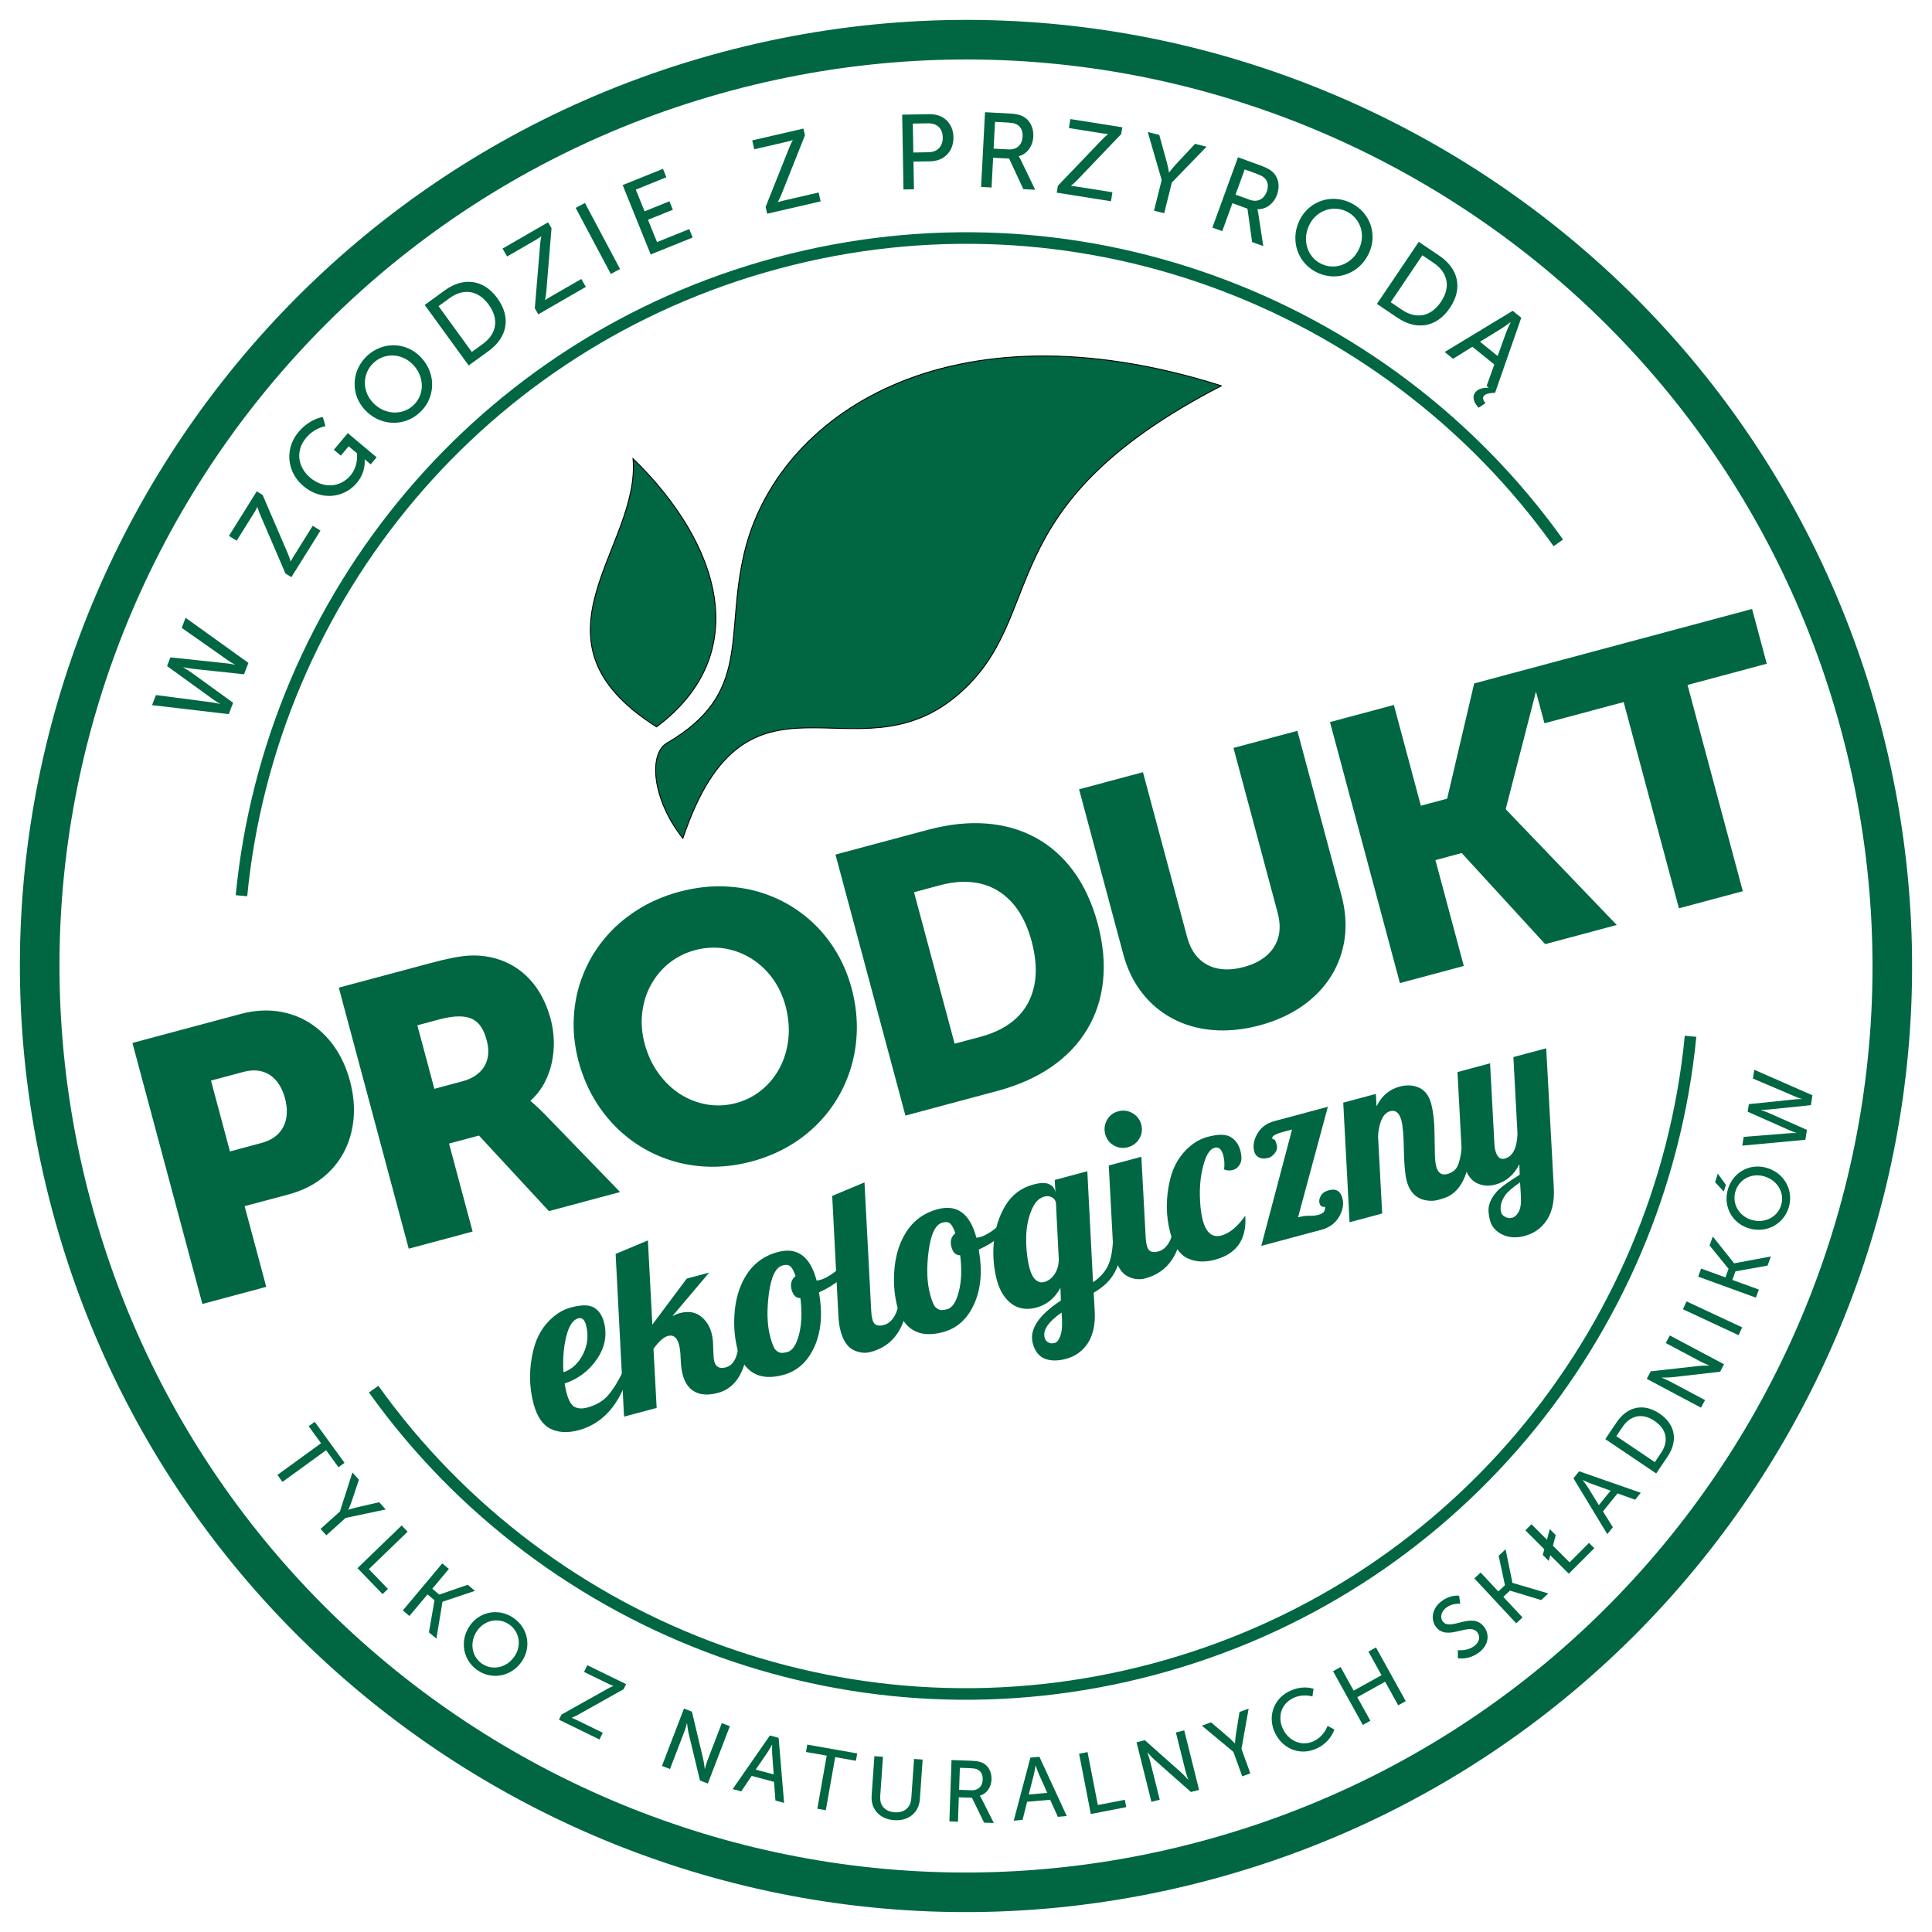 <?xml version="1.0" encoding="utf-8"?>
<!-- Generator: Adobe Illustrator 16.0.0, SVG Export Plug-In . SVG Version: 6.00 Build 0)  -->
<!DOCTYPE svg PUBLIC "-//W3C//DTD SVG 1.1//EN" "http://www.w3.org/Graphics/SVG/1.1/DTD/svg11.dtd">
<svg version="1.1" id="Layer_1" xmlns="http://www.w3.org/2000/svg" xmlns:xlink="http://www.w3.org/1999/xlink" x="0px" y="0px"
	 width="467.716px" height="467.716px" viewBox="0 0 467.716 467.716" enable-background="new 0 0 467.716 467.716"
	 xml:space="preserve">
<path fill-rule="evenodd" clip-rule="evenodd" fill="#006742" stroke="#000000" stroke-width="0.216" stroke-miterlimit="22.926" d="
	M161.459,179.89c20.635-12.063,13.901-25.705,18.748-46.1c7.848-33.027,49.133-61.421,115.47-40.396
	c-57.431,29.674-41.21,55.65-63.962,74.944c-24.743,20.984-50.927-11.524-66.396,34.609
	C157.855,193.557,156.95,182.526,161.459,179.89L161.459,179.89z M153.251,111.027c1.9,21.646-27.804,43.794,5.7,64.938
	C182.586,158.275,174.425,131.647,153.251,111.027L153.251,111.027z"/>
<path fill-rule="evenodd" clip-rule="evenodd" fill="#006742" d="M174.591,12.674c122.136-32.726,247.725,39.782,280.451,161.918
	S415.26,422.317,293.125,455.043C170.989,487.769,45.4,415.261,12.673,293.125C-20.053,170.989,52.456,45.4,174.591,12.674
	L174.591,12.674z M177.071,21.925c117.026-31.357,237.362,38.119,268.72,155.146c31.357,117.027-38.118,237.363-155.146,268.72
	c-117.026,31.357-237.362-38.118-268.72-155.146C-9.432,173.619,60.044,53.283,177.071,21.925L177.071,21.925z"/>
<path fill="#006742" d="M410.655,251.004c-3.529,36.3-18.213,70.423-41.419,97.808c-22.559,26.621-53.168,46.881-89.414,56.593
	c-36.24,9.711-72.877,7.47-105.724-4.306c-33.794-12.116-63.573-34.324-84.777-63.992l2.28-1.623
	c20.871,29.2,50.179,51.06,83.439,62.982c32.32,11.587,68.379,13.79,104.058,4.229c35.676-9.56,65.8-29.497,87.998-55.693
	c22.846-26.958,37.299-60.543,40.773-96.262L410.655,251.004L410.655,251.004z M57.062,216.713
	c3.53-36.3,18.213-70.423,41.419-97.809c22.558-26.62,53.167-46.879,89.413-56.592c36.241-9.711,72.878-7.469,105.725,4.306
	c33.795,12.115,63.573,34.324,84.777,63.992l-2.281,1.624c-20.87-29.201-50.179-51.06-83.439-62.983
	c-32.319-11.587-68.378-13.79-104.058-4.229c-35.676,9.559-65.8,29.497-87.998,55.692c-22.845,26.959-37.299,60.543-40.773,96.263
	L57.062,216.713L57.062,216.713z"/>
<path fill="#006742" d="M48.991,315.677l15.465-4.144l-5.233-19.531l10.782-2.889c3.074-0.84,5.727-2.135,7.957-3.885
	c2.231-1.751,3.99-3.848,5.291-6.295c1.287-2.445,2.066-5.133,2.339-8.063c0.273-2.93-0.026-5.991-0.869-9.19
	c-0.871-3.192-2.138-5.979-3.835-8.366c-1.697-2.387-3.712-4.31-6.041-5.753c-2.347-1.456-4.911-2.362-7.714-2.748
	c-2.803-0.386-5.743-0.167-8.826,0.644l-26.248,7.033L48.991,315.677L48.991,315.677z M55.671,278.747l-4.594-17.146l7.865-2.106
	c1.713-0.443,3.236-0.473,4.59-0.077c1.338,0.398,2.471,1.152,3.404,2.276c0.914,1.112,1.603,2.507,2.057,4.201
	c0.454,1.693,0.558,3.259,0.316,4.714c-0.242,1.453-0.868,2.711-1.859,3.782c-0.996,1.056-2.385,1.822-4.178,2.318L55.671,278.747
	L55.671,278.747z M98.949,302.292l15.465-4.145l-5.707-21.299l7.247-1.941l16.93,18.291l17.233-4.617l-18.204-18.803
	c-1.106-1.124-1.952-1.924-2.531-2.432c-0.573-0.493-0.877-0.743-0.873-0.729l-0.048-0.176c1.359-1.232,2.452-2.63,3.295-4.198
	c0.843-1.568,1.455-3.231,1.836-4.992c0.366-1.755,0.536-3.537,0.48-5.337c-0.057-1.801-0.32-3.547-0.772-5.24
	c-0.84-3.074-2.045-5.688-3.639-7.865c-1.589-2.163-3.487-3.881-5.698-5.119c-2.195-1.244-4.609-2.002-7.254-2.272
	c-0.993-0.112-2.054-0.128-3.193-0.075c-1.15,0.07-2.489,0.256-4.004,0.552c-1.53,0.299-3.354,0.74-5.49,1.313l-22.005,5.896
	L98.949,302.292L98.949,302.292z M105.155,263.592l-4.12-15.377l5.213-1.397c1.93-0.518,3.568-0.766,4.911-0.764
	c1.343,0.004,2.45,0.245,3.316,0.707c0.87,0.478,1.569,1.143,2.101,2.01c0.529,0.854,0.95,1.894,1.254,3.091
	c0.45,1.679,0.49,3.184,0.154,4.521c-0.341,1.322-1.032,2.455-2.067,3.364c-1.031,0.924-2.381,1.601-4.045,2.047L105.155,263.592
	L105.155,263.592z M140.07,256.984c1.013,3.723,2.486,7.101,4.435,10.131c1.949,3.03,4.265,5.661,6.973,7.873
	c2.693,2.215,5.67,3.958,8.931,5.231c3.262,1.272,6.725,2.002,10.361,2.196c3.635,0.193,7.375-0.224,11.209-1.234
	c3.825-1.042,7.273-2.55,10.325-4.536c3.065-1.989,5.686-4.349,7.874-7.083c2.188-2.732,3.895-5.732,5.12-8.996
	c1.24-3.269,1.929-6.705,2.102-10.304c0.172-3.598-0.24-7.26-1.225-10.99c-0.989-3.635-2.439-6.925-4.368-9.881
	c-1.929-2.956-4.224-5.514-6.913-7.651c-2.677-2.156-5.638-3.84-8.884-5.055c-3.25-1.229-6.687-1.918-10.329-2.079
	c-3.632-0.179-7.368,0.254-11.201,1.265c-3.825,1.041-7.278,2.534-10.333,4.505c-3.06,1.956-5.706,4.276-7.906,6.964
	c-2.204,2.674-3.927,5.615-5.167,8.821c-1.259,3.193-1.968,6.558-2.16,10.082C138.72,249.769,139.11,253.342,140.07,256.984
	L140.07,256.984z M156.065,252.698c-0.679-2.596-0.88-5.115-0.584-7.547c0.277-2.442,0.986-4.685,2.098-6.719
	c1.124-2.054,2.596-3.806,4.398-5.268c1.821-1.45,3.923-2.503,6.291-3.153c2.39-0.625,4.722-0.76,7.025-0.415
	c2.307,0.361,4.442,1.146,6.442,2.363c1.996,1.202,3.716,2.793,5.192,4.766c1.457,1.962,2.543,4.244,3.252,6.832
	c0.711,2.715,0.94,5.337,0.684,7.853c-0.268,2.534-0.939,4.861-2.043,6.989c-1.107,2.111-2.55,3.919-4.359,5.414
	c-1.805,1.51-3.888,2.573-6.271,3.228c-2.375,0.62-4.726,0.744-7.044,0.34c-2.3-0.394-4.467-1.234-6.481-2.51
	c-2.005-1.294-3.764-2.97-5.249-5.034C157.919,257.79,156.807,255.405,156.065,252.698L156.065,252.698z M219.191,270.073
	l22.447-6.016c4.989-1.352,9.289-3.277,12.912-5.78c3.609-2.498,6.484-5.494,8.593-8.996c2.128-3.49,3.415-7.403,3.883-11.728
	c0.468-4.325,0.041-8.978-1.278-13.961c-1.349-4.975-3.302-9.202-5.861-12.685c-2.559-3.481-5.623-6.198-9.203-8.127
	c-3.568-1.948-7.55-3.076-11.915-3.405c-4.386-0.341-9.063,0.171-14.06,1.494l-22.448,6.015L219.191,270.073L219.191,270.073z
	 M231.105,252.672l-9.828-36.676l6.363-1.705c3.492-0.936,6.707-1.071,9.652-0.392c2.944,0.679,5.474,2.165,7.613,4.495
	c2.137,2.317,3.758,5.481,4.846,9.484c1.067,4.04,1.282,7.613,0.632,10.725c-0.649,3.11-2.067,5.716-4.256,7.802
	c-2.192,2.071-5.08,3.604-8.659,4.563L231.105,252.672L231.105,252.672z M271.936,231.028c0.974,3.575,2.464,6.665,4.51,9.29
	c2.03,2.629,4.5,4.714,7.406,6.256c2.894,1.546,6.127,2.479,9.698,2.785c3.57,0.306,7.371-0.064,11.411-1.132
	c3.986-1.084,7.434-2.655,10.344-4.697c2.909-2.043,5.229-4.464,6.962-7.249c1.731-2.785,2.812-5.822,3.271-9.118
	c0.443-3.292,0.19-6.713-0.755-10.296l-10.703-39.945l-15.466,4.144l10.703,39.945c0.578,2.213,0.623,4.206,0.127,5.95
	c-0.496,1.743-1.455,3.23-2.885,4.435c-1.426,1.218-3.253,2.118-5.477,2.715c-2.225,0.596-4.257,0.73-6.101,0.388
	c-1.841-0.328-3.415-1.138-4.716-2.4c-1.301-1.262-2.259-3.009-2.865-5.215l-10.704-39.945l-15.465,4.144L271.936,231.028
	L271.936,231.028z M338.904,237.996l15.466-4.145l-6.867-25.629l6.362-1.705l20.212,22.053l17.321-4.641l-26.813-27.957
	l-0.047-0.176l8.957-34.795l-16.614,4.452l-6.543,27.896l-6.363,1.705l-6.535-24.392l-15.467,4.144L338.904,237.996L338.904,237.996
	z M406.449,219.896l15.466-4.144l-13.38-49.932l19.178-5.139l-3.553-13.256l-53.819,14.421l3.552,13.256l19.178-5.138
	L406.449,219.896L406.449,219.896z"/>
<g>
	<path fill="#006742" d="M152.405,332.076c-2.291,7.857-6.405,12.581-12.343,14.172c-2.604,0.698-4.861,0.583-6.774-0.349
		c-1.913-0.931-3.284-2.948-4.115-6.051c-1.118-4.173-1.141-8.496-0.064-12.97c0.825-3.413,2.468-6.128,4.929-8.146
		c1.262-1.063,2.669-1.804,4.221-2.22c2.532-0.678,4.381-0.662,5.546,0.048c1.166,0.71,1.96,1.858,2.386,3.446
		c0.836,3.12,0.29,6.11-1.639,8.968c-1.929,2.859-4.55,4.848-7.863,5.965c0.188,1.058,0.339,1.8,0.454,2.229
		c0.501,1.872,1.162,3.02,1.982,3.44c0.819,0.42,1.827,0.471,3.022,0.15c2.104-0.563,3.748-1.507,4.933-2.828
		c1.184-1.32,2.336-3.105,3.454-5.354L152.405,332.076z M141.863,320.765c-0.354-1.319-0.985-1.857-1.895-1.613
		c-1.328,0.393-2.304,1.922-2.928,4.584c-0.625,2.66-0.834,5.484-0.627,8.468c2.065-0.707,3.653-2.185,4.762-4.431
		C142.283,325.527,142.513,323.19,141.863,320.765z"/>
	<path fill="#006742" d="M181.215,324.356c-0.472,7.369-2.928,11.649-7.368,12.839c-2.283,0.612-4.148,0.535-5.596-0.233
		c-1.449-0.769-2.44-2.152-2.976-4.148c-0.225-0.839-0.373-1.821-0.446-2.949l-0.119-2.262c-0.063-0.805-0.171-1.493-0.324-2.063
		c-0.473-1.766-1.37-2.473-2.689-2.119c-1.035,0.277-2.199,1.317-3.494,3.117l0.764,14.302l-7.891,2.114l-2.041-39.392l7.812-3.269
		l1.076,20.385l8.336-11.151l5.431-1.455l-8.925,10.563c0.6-0.333,1.184-0.575,1.755-0.729c2.015-0.54,3.691-0.311,5.029,0.688
		c1.338,0.999,2.241,2.372,2.71,4.12c0.172,0.643,0.287,1.357,0.345,2.145l0.116,2.893c0.022,0.797,0.091,1.409,0.206,1.837
		c0.363,1.355,1.285,1.835,2.765,1.438c1.479-0.396,2.434-1.685,2.864-3.864c0.127-0.665,0.247-1.394,0.359-2.188L181.215,324.356z"
		/>
	<path fill="#006742" d="M206.758,305.727c-1.59,2.911-4.421,5.294-8.492,7.149c0.91,5.108,0.545,9.488-1.096,13.139
		c-1.641,3.649-4.164,5.932-7.57,6.844c-4.209,1.128-7.335,0.303-9.379-2.475c-0.719-0.973-1.256-2.12-1.609-3.439
		c-0.354-1.319-0.602-2.692-0.745-4.116c-0.142-1.423-0.167-2.923-0.072-4.495c0.213-3.556,1.082-6.626,2.606-9.214
		c1.812-3.084,4.446-5.09,7.906-6.018c4.69-1.257,7.817,1.031,9.379,6.862l0.014,0.054c0.188-0.012,0.496-0.076,0.924-0.191
		c0.98-0.263,2.159-0.912,3.534-1.949c1.375-1.038,2.614-2.211,3.716-3.52L206.758,305.727z M193.761,314.255
		c-1.047,0.014-1.755-0.666-2.124-2.039c-0.368-1.374-0.05-2.473,0.952-3.295c-0.382-1.14-0.784-1.911-1.208-2.314
		c-0.423-0.403-1.063-0.489-1.919-0.26c-1.676,0.449-2.785,2.729-3.328,6.841c-0.542,4.112-0.428,7.603,0.342,10.474
		c0.473,1.766,0.933,2.842,1.381,3.228c0.447,0.388,0.866,0.595,1.256,0.624c0.391,0.029,0.889-0.037,1.495-0.199
		c1.248-0.335,2.193-1.764,2.836-4.286C194.088,320.503,194.194,317.58,193.761,314.255z"/>
	<path fill="#006742" d="M219.896,313.991c-0.543,7.389-3.57,11.821-9.08,13.298c-1.445,0.388-2.876,0.217-4.294-0.512
		c-1.4-0.732-2.409-2.25-3.025-4.55c-0.277-1.034-0.455-2.268-0.533-3.698l-1.497-29.017l7.812-3.269l1.642,31.27
		c0.034,0.698,0.137,1.369,0.309,2.011c0.33,1.23,1.235,1.647,2.714,1.251c1.07-0.287,1.94-1.017,2.61-2.19
		c0.67-1.173,1.018-2.499,1.042-3.977L219.896,313.991z"/>
	<path fill="#006742" d="M245.438,295.362c-1.59,2.911-4.422,5.294-8.492,7.15c0.91,5.107,0.545,9.487-1.096,13.138
		c-1.64,3.65-4.163,5.932-7.569,6.845c-4.209,1.128-7.335,0.303-9.379-2.476c-0.72-0.972-1.257-2.119-1.61-3.439
		c-0.354-1.318-0.602-2.691-0.744-4.115s-0.166-2.923-0.072-4.495c0.213-3.557,1.082-6.627,2.606-9.214
		c1.811-3.085,4.446-5.091,7.906-6.018c4.69-1.257,7.817,1.03,9.378,6.861l0.016,0.054c0.188-0.011,0.494-0.076,0.922-0.19
		c0.98-0.263,2.16-0.912,3.535-1.95s2.613-2.211,3.717-3.519L245.438,295.362z M232.442,303.89
		c-1.048,0.015-1.756-0.666-2.124-2.039c-0.368-1.374-0.05-2.472,0.953-3.295c-0.382-1.14-0.785-1.911-1.208-2.313
		c-0.424-0.403-1.063-0.489-1.919-0.261c-1.676,0.449-2.786,2.73-3.328,6.842s-0.428,7.603,0.341,10.474
		c0.474,1.766,0.934,2.842,1.381,3.228c0.448,0.388,0.867,0.595,1.257,0.624c0.391,0.029,0.889-0.037,1.495-0.2
		c1.248-0.334,2.193-1.763,2.836-4.286C232.769,310.138,232.874,307.215,232.442,303.89z"/>
	<path fill="#006742" d="M256.717,311.779c-1.373,2.508-3.301,4.094-5.779,4.758c-3.316,0.89-5.963-0.073-7.939-2.888
		c-0.713-1.014-1.26-2.239-1.645-3.675c-0.385-1.435-0.645-2.903-0.779-4.407c-0.135-1.501-0.137-3.035-0.002-4.601
		c0.301-3.444,1.238-6.477,2.811-9.096c1.572-2.62,3.857-4.331,6.854-5.134c1.568-0.421,2.771-0.46,3.607-0.121
		c0.838,0.34,1.363,0.911,1.578,1.714l0.086,0.32l-0.172-2.993l7.891-2.114l1.381,26.867c1.51-0.997,2.652-2.207,3.428-3.628
		c0.775-1.422,1.232-3.44,1.373-6.059l2.301-0.616c-0.129,5.081-1.652,8.814-4.568,11.2c-0.799,0.654-1.59,1.2-2.371,1.64
		l0.232,4.182c0.246,3.698-0.467,6.604-2.137,8.715c-1.229,1.551-2.832,2.592-4.813,3.123c-1.979,0.53-3.684,0.519-5.111-0.034
		c-1.43-0.555-2.402-1.794-2.918-3.72c-0.895-3.335,1.373-6.79,6.799-10.366L256.717,311.779z M255.624,291.113
		c-0.221-0.819-0.764-1.315-1.631-1.483c-0.328-0.084-0.715-0.066-1.16,0.054c-1.16,0.311-2.076,1.139-2.746,2.484
		c-1.617,3.242-2.063,7.395-1.336,12.457c0.111,0.772,0.279,1.578,0.504,2.416c0.436,1.623,1.078,2.664,1.928,3.124
		c0.496,0.289,1.031,0.355,1.602,0.202c1.016-0.272,1.857-0.913,2.523-1.923c0.666-1.011,1.002-2.214,1.01-3.612L255.624,291.113z
		 M256.999,317.752c-3.223,2.239-4.59,4.269-4.104,6.089c0.197,0.73,0.691,1.182,1.482,1.352c0.26,0.045,0.613,0.008,1.059-0.112
		c0.445-0.119,0.857-0.655,1.232-1.606c0.377-0.95,0.52-2.303,0.432-4.057L256.999,317.752z"/>
	<path fill="#006742" d="M276.286,272.245c0.324,1.214,0.166,2.351-0.477,3.411c-0.645,1.062-1.566,1.752-2.77,2.074
		c-1.205,0.323-2.338,0.178-3.4-0.437c-1.063-0.612-1.754-1.518-2.074-2.712s-0.182-2.336,0.416-3.423
		c0.598-1.088,1.506-1.794,2.729-2.122c1.221-0.326,2.375-0.178,3.461,0.449C275.254,270.114,275.961,271.032,276.286,272.245z
		 M286.342,296.186c-0.543,7.389-3.57,11.821-9.08,13.298c-1.445,0.387-2.877,0.217-4.295-0.512c-1.4-0.733-2.41-2.25-3.025-4.551
		c-0.277-1.033-0.455-2.268-0.533-3.698l-0.99-18.571l7.891-2.114l1.057,19.671c0.033,0.698,0.137,1.368,0.309,2.01
		c0.33,1.23,1.234,1.647,2.715,1.251c1.07-0.286,1.939-1.016,2.611-2.189c0.668-1.173,1.016-2.499,1.041-3.978L286.342,296.186z"/>
	<path fill="#006742" d="M291.186,295.431c0.813,3.033,2.314,4.254,4.508,3.666c1.963-0.525,3.885-2.121,5.771-4.785
		c0.395,5.686-2.047,9.234-7.324,10.648c-2.551,0.684-4.781,0.562-6.693-0.37c-1.914-0.931-3.285-2.948-4.115-6.051
		c-1.123-4.19-1.148-8.523-0.072-12.997c0.816-3.372,2.453-6.076,4.908-8.11c1.264-1.064,2.66-1.802,4.195-2.213
		c2.549-0.684,4.408-0.669,5.572,0.04c1.166,0.711,1.941,1.788,2.328,3.232s0.365,2.551-0.07,3.316
		c-0.436,0.767-1.01,1.244-1.723,1.436c-0.715,0.191-1.422,0.152-2.125-0.118c0.145-1.242,0.078-2.382-0.199-3.417
		c-0.4-1.497-1.102-2.111-2.1-1.845c-1.088,0.292-1.953,1.556-2.596,3.792c-0.93,3.098-1.199,6.658-0.809,10.683
		C290.766,293.509,290.946,294.541,291.186,295.431z M310.809,273.974c-2.016,0.54-2.953,1.069-2.814,1.586
		c0.039,0.144,0.092,0.215,0.158,0.216c0.068,0.002,0.186,0.032,0.354,0.092c0.17,0.06,0.355,0.469,0.559,1.227
		c0.203,0.759,0.059,1.446-0.436,2.065c-0.494,0.62-1.008,1.003-1.543,1.146c-0.908,0.243-1.666,0.216-2.271-0.08
		c-0.605-0.298-0.996-0.775-1.172-1.436c-0.373-1.391-0.117-2.845,0.766-4.362c0.883-1.517,2.244-2.521,4.08-3.014l12.975-3.477
		l-7.221,26.763c1.051-0.281,1.973-0.408,2.764-0.382c0.791,0.027,1.498-0.043,2.123-0.21c0.623-0.168,1.064-0.396,1.322-0.685
		c0.256-0.288,0.367-0.715,0.33-1.278c-0.715,0.115-1.164-0.176-1.352-0.871c-0.143-0.534-0.035-1.127,0.326-1.779
		c0.361-0.649,1.014-1.104,1.959-1.356c1.713-0.459,2.803,0.187,3.271,1.935c0.377,1.408,0.107,2.905-0.805,4.487
		c-0.914,1.583-2.354,2.637-4.314,3.162l-14.525,3.893l7.447-28.172L310.809,273.974z"/>
	<path fill="#006742" d="M347.704,282.41c0.422,1.569,1.301,2.174,2.637,1.815c1.23-0.329,2.07-0.975,2.521-1.937
		c0.449-0.961,0.771-2.357,0.971-4.188l2.301-0.616c-0.475,6.72-2.449,10.834-5.926,12.339c-0.553,0.224-1.248,0.447-2.086,0.672
		s-1.715,0.27-2.631,0.133c-2.541-0.352-4.186-1.928-4.936-4.727c-0.402-1.498-0.633-3.998-0.691-7.498
		c-0.059-3.502-0.256-5.877-0.59-7.126c-0.502-1.872-1.412-2.631-2.732-2.277c-1.32,0.354-2.217,1.712-2.691,4.075
		c-0.146,0.67-0.225,1.379-0.234,2.128l0.992,18.57l-7.893,2.114l-1.533-28.947l7.891-2.114l0.17,2.993
		c1.24-2.51,3.098-4.099,5.578-4.764c1.746-0.468,3.328-0.375,4.746,0.277c1.418,0.651,2.379,1.924,2.887,3.813
		c0.506,1.891,0.775,4.112,0.811,6.665l0.107,5.646C347.397,280.695,347.508,281.678,347.704,282.41z"/>
	<path fill="#006742" d="M362,278.521c0.43,1.605,1.189,2.262,2.277,1.97c1.926-0.517,2.955-2.521,3.09-6.017l-0.992-18.571
		l7.945-2.129l1.828,33.571c0.24,3.681-0.488,6.592-2.191,8.729c-1.246,1.556-2.867,2.603-4.863,3.137
		c-1.998,0.536-3.797,0.425-5.395-0.332c-1.584-0.778-2.578-1.917-2.979-3.415c-0.402-1.498-0.475-2.75-0.219-3.755
		c0.256-1.007,0.813-2.015,1.67-3.027c0.832-1.026,2.744-2.456,5.73-4.29l-0.082-2.558c-1.291,2.602-3.238,4.251-5.842,4.948
		c-1.643,0.44-3.17,0.296-4.59-0.433c-1.4-0.733-2.408-2.25-3.025-4.55c-0.277-1.034-0.453-2.268-0.531-3.699l-0.992-18.571
		l7.891-2.114l1.057,19.671C361.805,277.579,361.877,278.057,362,278.521z M367.995,286.233c-1.775,1.222-2.955,2.234-3.543,3.042
		c-1.053,1.487-1.396,2.916-1.029,4.29c0.111,0.41,0.438,0.757,0.982,1.041s1.105,0.349,1.686,0.192
		c0.58-0.154,1.098-0.629,1.555-1.419c0.457-0.792,0.641-2.035,0.549-3.73L367.995,286.233z"/>
</g>
<path fill="#006742" d="M40.445,161.245l11.139,8.068c0.285,0.201,0.554,0.382,0.806,0.539c0.251,0.156,0.452,0.278,0.609,0.371
	c0.157,0.092,0.24,0.138,0.244,0.139l-0.018,0.048c-0.004-0.001-0.097-0.023-0.276-0.069c-0.181-0.042-0.413-0.095-0.703-0.15
	c-0.288-0.061-0.603-0.113-0.938-0.159l-13.557-1.769l-0.938,2.443l18.566,2.18l1.057-2.755l-9.849-7.133
	c-0.248-0.178-0.497-0.352-0.753-0.519c-0.257-0.167-0.491-0.321-0.71-0.456c-0.218-0.134-0.396-0.244-0.529-0.327
	c-0.134-0.079-0.206-0.12-0.21-0.122l0.019-0.048c0.004,0.002,0.084,0.019,0.239,0.046c0.152,0.031,0.358,0.069,0.61,0.116
	s0.529,0.088,0.832,0.136s0.604,0.085,0.907,0.119l12.092,1.289l1.058-2.754l-15.21-10.923l-0.938,2.443l11.213,7.877
	c0.277,0.198,0.545,0.37,0.798,0.522c0.254,0.147,0.462,0.264,0.626,0.35c0.164,0.086,0.249,0.127,0.252,0.129l-0.018,0.048
	c-0.004-0.001-0.097-0.023-0.275-0.06c-0.178-0.037-0.409-0.08-0.701-0.132s-0.613-0.098-0.959-0.139l-13.677-1.457L40.445,161.245
	L40.445,161.245z"/>
<path fill="#006742" d="M70.538,139.725l7.043-11.271l-1.871-1.169l-4.65,7.442c-0.228,0.372-0.399,0.663-0.511,0.866
	c-0.11,0.208-0.164,0.311-0.166,0.314l-0.044-0.027c0.002-0.003-0.024-0.09-0.077-0.264c-0.047-0.176-0.123-0.41-0.225-0.706
	c-0.106-0.298-0.24-0.634-0.398-1.01l-6.061-14.074l-1.415-0.884l-6.744,10.793l1.871,1.169l4.351-6.963
	c0.229-0.376,0.396-0.665,0.502-0.876c0.104-0.207,0.157-0.316,0.153-0.318l0.043,0.027c-0.002,0.004,0.023,0.091,0.076,0.265
	c0.049,0.171,0.126,0.411,0.232,0.709c0.106,0.298,0.243,0.636,0.412,1.019l6.039,14.061L70.538,139.725L70.538,139.725z"/>
<path fill="#006742" d="M73.467,117.688c0.854,0.711,1.746,1.258,2.672,1.645c0.928,0.383,1.862,0.614,2.807,0.692
	c0.938,0.079,1.862,0.01,2.759-0.208c0.898-0.212,1.744-0.568,2.539-1.057c0.795-0.488,1.506-1.109,2.139-1.857
	c0.458-0.553,0.82-1.104,1.082-1.648c0.266-0.542,0.457-1.057,0.579-1.542c0.122-0.484,0.2-0.91,0.23-1.286
	c0.028-0.373,0.036-0.668,0.023-0.879c-0.013-0.217-0.022-0.326-0.025-0.329l0.033-0.039c0.003,0.002,0.029,0.024,0.085,0.077
	c0.053,0.05,0.123,0.114,0.208,0.191c0.086,0.077,0.178,0.16,0.28,0.246l0.864,0.726l1.435-1.71l-6.978-5.854l-3.381,4.029
	l1.69,1.418l1.896-2.26l2.005,1.682c0.003,0.003,0.016,0.114,0.032,0.328c0.016,0.214,0.014,0.509-0.002,0.875
	c-0.019,0.369-0.077,0.784-0.176,1.248c-0.099,0.464-0.26,0.948-0.486,1.451c-0.227,0.502-0.536,0.997-0.936,1.481
	c-0.616,0.728-1.313,1.292-2.095,1.692c-0.782,0.399-1.608,0.626-2.478,0.684c-0.869,0.058-1.742-0.066-2.622-0.368
	c-0.879-0.303-1.726-0.79-2.538-1.466c-0.747-0.626-1.34-1.331-1.787-2.108c-0.444-0.781-0.723-1.6-0.834-2.458
	c-0.109-0.861-0.027-1.731,0.237-2.604c0.27-0.874,0.745-1.726,1.425-2.544c0.399-0.469,0.813-0.869,1.243-1.195
	c0.427-0.329,0.844-0.593,1.245-0.798c0.401-0.211,0.763-0.37,1.087-0.484c0.324-0.113,0.581-0.193,0.771-0.234
	c0.19-0.047,0.289-0.065,0.292-0.062l-0.629-2.204c-0.007-0.005-0.12,0.017-0.347,0.061c-0.227,0.044-0.535,0.132-0.933,0.267
	c-0.392,0.135-0.839,0.334-1.347,0.601c-0.504,0.269-1.035,0.622-1.598,1.065c-0.562,0.444-1.124,0.994-1.686,1.656
	c-0.678,0.815-1.201,1.677-1.561,2.592c-0.363,0.912-0.576,1.845-0.633,2.791c-0.06,0.949,0.031,1.885,0.27,2.805
	c0.241,0.923,0.625,1.797,1.149,2.628C72,116.256,72.664,117.009,73.467,117.688L73.467,117.688z"/>
<path fill="#006742" d="M88.474,99.37c0.746,0.766,1.561,1.388,2.444,1.86c0.884,0.472,1.801,0.793,2.753,0.973
	c0.953,0.174,1.905,0.2,2.86,0.075c0.951-0.123,1.876-0.397,2.767-0.823c0.887-0.423,1.71-0.998,2.471-1.726
	c0.753-0.734,1.357-1.537,1.811-2.409c0.454-0.872,0.757-1.783,0.913-2.729c0.156-0.947,0.163-1.899,0.02-2.854
	c-0.147-0.958-0.439-1.883-0.88-2.783c-0.444-0.897-1.037-1.733-1.776-2.505c-0.73-0.751-1.525-1.351-2.388-1.808
	c-0.87-0.457-1.769-0.766-2.703-0.927c-0.935-0.161-1.872-0.172-2.814-0.04c-0.94,0.135-1.85,0.418-2.731,0.848
	s-1.702,1.008-2.462,1.735c-0.753,0.734-1.36,1.534-1.82,2.399c-0.463,0.869-0.781,1.771-0.949,2.706
	c-0.167,0.941-0.19,1.878-0.064,2.82c0.128,0.94,0.403,1.852,0.829,2.736C87.177,97.799,87.749,98.613,88.474,99.37L88.474,99.37z
	 M90.356,97.552c-0.686-0.716-1.199-1.5-1.532-2.343c-0.333-0.844-0.5-1.705-0.494-2.58c0.006-0.874,0.181-1.714,0.522-2.525
	c0.341-0.811,0.844-1.54,1.508-2.188c0.67-0.642,1.417-1.118,2.236-1.428c0.822-0.313,1.665-0.455,2.536-0.428
	c0.874,0.024,1.726,0.224,2.554,0.589c0.828,0.366,1.593,0.905,2.286,1.616c0.709,0.741,1.24,1.543,1.597,2.405
	c0.357,0.862,0.542,1.736,0.55,2.626c0.012,0.886-0.148,1.736-0.48,2.556c-0.332,0.814-0.828,1.549-1.493,2.197
	c-0.67,0.641-1.422,1.112-2.25,1.418c-0.831,0.302-1.689,0.436-2.578,0.396c-0.888-0.04-1.758-0.252-2.611-0.636
	C91.855,98.845,91.073,98.288,90.356,97.552L90.356,97.552z"/>
<path fill="#006742" d="M113.463,88.479l4.857-3.529c1.122-0.82,2.021-1.722,2.691-2.711c0.675-0.993,1.11-2.038,1.303-3.14
	c0.196-1.104,0.14-2.237-0.172-3.401s-0.887-2.326-1.73-3.495c-0.846-1.156-1.771-2.06-2.779-2.712
	c-1.005-0.649-2.063-1.049-3.171-1.2c-1.105-0.153-2.232-0.06-3.382,0.279c-1.146,0.336-2.283,0.908-3.408,1.726l-4.857,3.529
	L113.463,88.479L113.463,88.479z M114.221,85.2l-8.053-11.084l2.657-1.931c0.824-0.598,1.653-1.021,2.498-1.27
	c0.841-0.246,1.672-0.311,2.492-0.193c0.814,0.117,1.604,0.425,2.364,0.925c0.757,0.497,1.461,1.196,2.118,2.093
	c0.652,0.906,1.104,1.798,1.352,2.676c0.247,0.878,0.299,1.728,0.163,2.545c-0.142,0.816-0.453,1.587-0.949,2.317
	c-0.494,0.724-1.157,1.39-1.983,1.991L114.221,85.2L114.221,85.2z"/>
<path fill="#006742" d="M130.316,76.095l11.51-6.646l-1.103-1.911l-7.6,4.388c-0.375,0.221-0.664,0.398-0.857,0.524
	c-0.195,0.133-0.291,0.198-0.294,0.2l-0.026-0.044c0.004-0.002,0.021-0.092,0.057-0.27c0.042-0.176,0.084-0.419,0.133-0.728
	c0.046-0.313,0.086-0.672,0.123-1.079l1.256-15.272l-0.834-1.444l-11.021,6.363l1.104,1.911l7.11-4.104
	c0.379-0.225,0.662-0.402,0.855-0.538c0.189-0.134,0.287-0.206,0.284-0.209l0.026,0.044c-0.004,0.002-0.021,0.091-0.057,0.27
	c-0.038,0.174-0.082,0.422-0.128,0.735c-0.046,0.313-0.084,0.676-0.114,1.093l-1.269,15.25L130.316,76.095L130.316,76.095z"/>
<polygon fill="#006742" points="147.867,66.32 150.11,65.128 141.606,49.134 139.363,50.326 147.867,66.32 "/>
<polygon fill="#006742" points="157.526,61.604 167.685,57.5 166.858,55.454 159.055,58.607 156.873,53.207 162.892,50.775 
	162.065,48.729 156.046,51.161 153.922,45.903 161.321,42.914 160.494,40.868 150.74,44.809 157.526,61.604 "/>
<path fill="#006742" d="M185.725,51.741l12.95-2.989l-0.496-2.15l-8.55,1.974c-0.424,0.103-0.751,0.187-0.974,0.251
	c-0.225,0.07-0.335,0.104-0.34,0.105l-0.012-0.05c0.004-0.001,0.047-0.081,0.133-0.241c0.091-0.157,0.203-0.376,0.34-0.658
	c0.136-0.286,0.279-0.617,0.433-0.995l5.667-14.237l-0.375-1.625l-12.4,2.862l0.496,2.15l8-1.847
	c0.428-0.104,0.75-0.191,0.975-0.265c0.22-0.073,0.334-0.112,0.333-0.116l0.011,0.05c-0.004,0.001-0.047,0.081-0.133,0.242
	c-0.087,0.156-0.202,0.38-0.338,0.666c-0.136,0.287-0.278,0.622-0.429,1.012l-5.672,14.212L185.725,51.741L185.725,51.741z"/>
<path fill="#006742" d="M218.724,45.869l-0.316-18.112l6.618-0.116c0.83-0.01,1.597,0.109,2.294,0.362
	c0.697,0.252,1.303,0.623,1.82,1.11c0.517,0.491,0.921,1.079,1.216,1.771c0.29,0.688,0.444,1.463,0.464,2.327
	c0.011,0.864-0.117,1.649-0.383,2.354c-0.27,0.711-0.652,1.32-1.152,1.833c-0.5,0.518-1.092,0.917-1.78,1.203
	c-0.688,0.286-1.451,0.436-2.28,0.455l-4.079,0.071l0.117,6.696L218.724,45.869L218.724,45.869z M221.108,36.922l3.668-0.064
	c0.731-0.018,1.353-0.173,1.874-0.465c0.517-0.295,0.916-0.708,1.185-1.244c0.273-0.531,0.403-1.161,0.395-1.893
	c-0.017-0.731-0.169-1.349-0.456-1.861c-0.291-0.508-0.7-0.898-1.222-1.159c-0.526-0.265-1.149-0.395-1.871-0.382l-3.695,0.064
	L221.108,36.922L221.108,36.922z"/>
<path fill="#006742" d="M237.513,45.255l2.537,0.132l0.377-7.2l3.869,0.203l3.44,7.4l2.87,0.15l-3.476-7.222
	c-0.151-0.299-0.272-0.52-0.359-0.653c-0.088-0.133-0.132-0.199-0.136-0.195l0.003-0.051c0.673-0.183,1.264-0.503,1.775-0.952
	c0.512-0.448,0.917-0.997,1.217-1.64c0.304-0.648,0.474-1.358,0.518-2.131c0.038-0.799-0.048-1.531-0.266-2.194
	c-0.218-0.667-0.539-1.24-0.972-1.729c-0.428-0.489-0.948-0.863-1.555-1.131c-0.218-0.097-0.471-0.183-0.753-0.262
	c-0.278-0.075-0.626-0.14-1.043-0.196c-0.417-0.052-0.938-0.097-1.565-0.129l-5.534-0.291L237.513,45.255L237.513,45.255z
	 M240.542,35.984l0.34-6.482l2.921,0.153c0.466,0.024,0.854,0.062,1.16,0.107c0.31,0.051,0.563,0.111,0.77,0.182
	c0.201,0.075,0.381,0.157,0.535,0.251c0.451,0.281,0.787,0.663,1.006,1.145c0.223,0.483,0.317,1.057,0.282,1.724
	c-0.04,0.679-0.198,1.252-0.484,1.73c-0.282,0.474-0.669,0.83-1.161,1.07s-1.067,0.342-1.729,0.312L240.542,35.984L240.542,35.984z"
	/>
<path fill="#006742" d="M255.831,46.642l13.127,2.079l0.345-2.18l-8.667-1.372c-0.432-0.064-0.767-0.109-0.996-0.133
	c-0.235-0.02-0.351-0.029-0.354-0.03l0.008-0.05c0.004,0,0.074-0.058,0.214-0.174c0.143-0.111,0.329-0.272,0.562-0.482
	c0.232-0.214,0.489-0.468,0.773-0.761l10.588-11.078l0.261-1.647l-12.57-1.991l-0.345,2.18l8.109,1.284
	c0.436,0.064,0.768,0.104,1.003,0.12c0.231,0.015,0.352,0.021,0.353,0.017l-0.008,0.051c-0.005-0.001-0.075,0.058-0.214,0.174
	c-0.14,0.112-0.33,0.277-0.563,0.491c-0.232,0.214-0.49,0.472-0.776,0.778l-10.583,11.052L255.831,46.642L255.831,46.642z"/>
<path fill="#006742" d="M279.374,51.013l2.466,0.614l1.855-7.443l8.401-8.667l-2.788-0.695l-4.651,4.975
	c-0.2,0.219-0.396,0.439-0.59,0.668c-0.193,0.225-0.364,0.434-0.519,0.629c-0.158,0.194-0.281,0.348-0.371,0.467
	c-0.092,0.118-0.143,0.181-0.144,0.185l-0.05-0.013c0.001-0.004-0.015-0.083-0.039-0.234c-0.024-0.147-0.059-0.346-0.104-0.59
	c-0.049-0.246-0.101-0.514-0.165-0.804s-0.135-0.576-0.21-0.854l-1.822-6.589l-2.788-0.695l3.374,11.604L279.374,51.013
	L279.374,51.013z"/>
<path fill="#006742" d="M293.505,55.096l2.387,0.869l2.466-6.775l3.641,1.325l1.126,8.083l2.7,0.983l-1.212-7.922
	c-0.057-0.331-0.108-0.577-0.152-0.729c-0.045-0.153-0.067-0.229-0.073-0.227l0.018-0.048c0.698,0.021,1.356-0.111,1.978-0.391
	c0.619-0.279,1.168-0.685,1.643-1.213c0.479-0.53,0.85-1.16,1.118-1.886c0.27-0.753,0.401-1.479,0.388-2.176
	c-0.014-0.701-0.153-1.344-0.424-1.938c-0.267-0.593-0.654-1.103-1.156-1.536c-0.18-0.156-0.396-0.313-0.644-0.471
	c-0.245-0.153-0.559-0.317-0.94-0.493c-0.384-0.171-0.867-0.366-1.459-0.581l-5.207-1.896L293.505,55.096L293.505,55.096z
	 M299.113,47.116l2.22-6.1l2.748,1c0.438,0.16,0.799,0.309,1.077,0.442c0.282,0.139,0.507,0.271,0.684,0.398
	c0.171,0.131,0.319,0.262,0.438,0.397c0.351,0.4,0.56,0.863,0.628,1.389c0.071,0.526-0.007,1.104-0.234,1.73
	c-0.236,0.637-0.557,1.14-0.97,1.513c-0.408,0.371-0.882,0.598-1.423,0.684c-0.541,0.085-1.12,0.016-1.745-0.207L299.113,47.116
	L299.113,47.116z"/>
<path fill="#006742" d="M314.528,53.487c-0.448,0.971-0.736,1.954-0.861,2.948c-0.123,0.995-0.095,1.966,0.079,2.919
	c0.179,0.952,0.495,1.85,0.955,2.696c0.455,0.844,1.043,1.609,1.759,2.288c0.713,0.677,1.546,1.239,2.497,1.688
	c0.956,0.441,1.921,0.717,2.898,0.828c0.977,0.111,1.937,0.067,2.876-0.126c0.939-0.194,1.832-0.529,2.672-1.005
	c0.842-0.48,1.6-1.084,2.282-1.819c0.678-0.736,1.246-1.589,1.702-2.556c0.438-0.952,0.714-1.908,0.832-2.877
	c0.114-0.975,0.081-1.925-0.104-2.855c-0.185-0.93-0.511-1.809-0.972-2.642c-0.462-0.829-1.053-1.577-1.77-2.246
	s-1.55-1.228-2.502-1.676c-0.955-0.441-1.92-0.72-2.893-0.839c-0.978-0.121-1.934-0.094-2.865,0.084
	c-0.938,0.181-1.821,0.496-2.656,0.951c-0.832,0.457-1.585,1.04-2.258,1.755C315.53,51.712,314.974,52.539,314.528,53.487
	L314.528,53.487z M316.9,54.593c0.423-0.897,0.971-1.657,1.639-2.27c0.668-0.614,1.413-1.078,2.231-1.385
	c0.817-0.308,1.665-0.445,2.544-0.417c0.879,0.027,1.74,0.235,2.583,0.624c0.839,0.396,1.552,0.922,2.134,1.576
	c0.586,0.655,1.021,1.392,1.308,2.214c0.29,0.825,0.41,1.691,0.365,2.596c-0.043,0.904-0.273,1.812-0.688,2.713
	c-0.438,0.928-0.996,1.71-1.673,2.353c-0.677,0.643-1.427,1.127-2.254,1.455c-0.823,0.329-1.675,0.484-2.559,0.468
	c-0.879-0.018-1.743-0.218-2.587-0.606c-0.839-0.396-1.548-0.93-2.13-1.593c-0.581-0.667-1.013-1.42-1.294-2.264
	s-0.396-1.732-0.343-2.666S316.47,55.525,316.9,54.593L316.9,54.593z"/>
<path fill="#006742" d="M333.336,73.569l4.978,3.357c1.155,0.774,2.31,1.31,3.469,1.602c1.164,0.295,2.295,0.346,3.396,0.15
	c1.104-0.193,2.15-0.634,3.137-1.325c0.987-0.691,1.883-1.628,2.692-2.821c0.798-1.19,1.329-2.369,1.598-3.54
	c0.267-1.167,0.281-2.297,0.044-3.39c-0.234-1.091-0.708-2.118-1.419-3.082c-0.708-0.962-1.635-1.835-2.787-2.613l-4.978-3.357
	L333.336,73.569L333.336,73.569z M336.676,73.16l7.662-11.358l2.723,1.836c0.844,0.569,1.524,1.203,2.047,1.912
	c0.52,0.706,0.864,1.464,1.034,2.276c0.169,0.805,0.148,1.652-0.062,2.538c-0.207,0.881-0.624,1.781-1.242,2.706
	c-0.628,0.923-1.312,1.653-2.052,2.186s-1.521,0.872-2.336,1.024c-0.815,0.146-1.646,0.117-2.502-0.099
	c-0.85-0.217-1.702-0.612-2.55-1.184L336.676,73.16L336.676,73.16z"/>
<path fill="#006742" d="M359.892,93.434l0.479,0.388l-0.032,0.04c-0.2-0.003-0.435,0-0.703,0.019
	c-0.271,0.017-0.556,0.062-0.853,0.129c-0.297,0.067-0.584,0.176-0.857,0.324c-0.279,0.148-0.525,0.351-0.738,0.607
	c-0.229,0.289-0.371,0.58-0.423,0.874c-0.057,0.295-0.054,0.584,0.01,0.866c0.06,0.28,0.154,0.543,0.283,0.785
	c0.126,0.245,0.258,0.462,0.399,0.648c0.138,0.183,0.256,0.329,0.353,0.434c0.103,0.105,0.153,0.157,0.156,0.16l1.67-1.124
	c-0.003-0.002-0.037-0.036-0.1-0.108c-0.064-0.069-0.139-0.168-0.219-0.288c-0.083-0.122-0.148-0.258-0.207-0.409
	c-0.056-0.15-0.081-0.308-0.071-0.471c0.008-0.158,0.076-0.318,0.194-0.47c0.141-0.167,0.327-0.302,0.561-0.399
	c0.232-0.098,0.48-0.173,0.749-0.219c0.269-0.047,0.526-0.08,0.771-0.097c0.25-0.017,0.459-0.023,0.632-0.027l6.335-18.179
	l-2.073-1.679l-16.465,9.976l2.034,1.647l4.674-2.917l5.304,4.295L359.892,93.434L359.892,93.434z M365.699,78.029
	c-0.003,0.003-0.044,0.086-0.12,0.25c-0.077,0.163-0.174,0.371-0.291,0.623c-0.116,0.252-0.23,0.517-0.354,0.792
	c-0.119,0.277-0.221,0.531-0.312,0.765l-2.062,5.726l-4.268-3.455l5.193-3.191c0.21-0.138,0.438-0.29,0.687-0.462
	c0.246-0.174,0.481-0.342,0.707-0.506c0.227-0.164,0.413-0.298,0.556-0.408c0.145-0.109,0.221-0.163,0.224-0.166L365.699,78.029
	L365.699,78.029z"/>
<polygon fill="#006742" points="67.16,357.066 68.385,358.752 78.948,351.078 81.943,355.201 83.408,354.136 76.192,344.204 
	74.727,345.268 77.722,349.391 67.16,357.066 "/>
<path fill="#006742" d="M77.605,370.13L79,371.679l4.68-4.213l9.695-2.042l-1.578-1.753l-5.449,1.25
	c-0.237,0.058-0.471,0.117-0.708,0.185c-0.234,0.064-0.446,0.128-0.641,0.19c-0.197,0.059-0.351,0.107-0.467,0.146
	c-0.117,0.039-0.18,0.058-0.182,0.06l-0.028-0.03c0.002-0.003,0.028-0.063,0.081-0.178c0.05-0.111,0.118-0.262,0.2-0.449
	c0.08-0.189,0.167-0.396,0.256-0.623c0.089-0.227,0.173-0.453,0.25-0.678l1.785-5.319l-1.578-1.753l-3.03,9.444L77.605,370.13
	L77.605,370.13z"/>
<polygon fill="#006742" points="86.542,379.63 92.613,385.917 93.916,384.659 89.293,379.872 98.685,370.801 97.237,369.302 
	86.542,379.63 "/>
<polygon fill="#006742" points="97.514,389.872 99.111,391.211 103.497,385.985 105.19,387.406 103.837,395.178 105.645,396.694 
	107.123,387.791 107.149,387.758 114.991,385.128 113.233,383.653 106.341,386.035 104.647,384.614 108.667,379.823 107.07,378.482 
	97.514,389.872 "/>
<path fill="#006742" d="M113.755,393.542c-0.5,0.721-0.874,1.475-1.116,2.261c-0.242,0.785-0.357,1.574-0.353,2.37
	c0.009,0.795,0.137,1.566,0.388,2.315c0.248,0.748,0.614,1.449,1.096,2.101c0.48,0.648,1.072,1.222,1.778,1.72
	c0.709,0.492,1.451,0.854,2.225,1.082c0.773,0.229,1.555,0.331,2.342,0.308c0.787-0.022,1.556-0.166,2.303-0.431
	c0.75-0.269,1.448-0.648,2.104-1.145c0.653-0.498,1.234-1.107,1.74-1.824c0.491-0.706,0.85-1.44,1.083-2.207
	c0.232-0.771,0.34-1.544,0.324-2.322c-0.017-0.779-0.155-1.536-0.408-2.274c-0.256-0.736-0.627-1.424-1.111-2.067
	c-0.484-0.643-1.079-1.214-1.784-1.712c-0.709-0.492-1.449-0.855-2.219-1.091c-0.772-0.236-1.549-0.352-2.328-0.34
	c-0.784,0.013-1.542,0.141-2.282,0.39c-0.737,0.251-1.429,0.614-2.075,1.097C114.818,392.25,114.252,392.838,113.755,393.542
	L113.755,393.542z M115.515,394.773c0.47-0.665,1.021-1.2,1.648-1.601s1.295-0.67,2.001-0.802c0.705-0.132,1.41-0.123,2.116,0.025
	c0.707,0.147,1.373,0.438,1.999,0.872c0.622,0.439,1.123,0.966,1.5,1.577c0.381,0.614,0.627,1.271,0.742,1.977
	c0.117,0.708,0.09,1.426-0.074,2.15c-0.165,0.725-0.479,1.425-0.944,2.094c-0.486,0.688-1.049,1.241-1.688,1.664
	c-0.639,0.422-1.314,0.708-2.029,0.854c-0.712,0.147-1.422,0.151-2.135,0.013c-0.707-0.14-1.377-0.425-2.003-0.858
	c-0.622-0.44-1.119-0.972-1.495-1.592c-0.375-0.621-0.616-1.292-0.723-2.014c-0.107-0.723-0.073-1.457,0.103-2.203
	C114.708,396.183,115.035,395.465,115.515,394.773L115.515,394.773z"/>
<path fill="#006742" d="M135.323,416.326l9.804,4.781l0.794-1.628l-6.474-3.156c-0.323-0.154-0.576-0.27-0.75-0.344
	c-0.18-0.071-0.268-0.106-0.271-0.108l0.018-0.038c0.003,0.002,0.072-0.026,0.21-0.085c0.139-0.053,0.324-0.135,0.556-0.244
	c0.235-0.112,0.497-0.25,0.791-0.411l10.968-6.154l0.6-1.23l-9.388-4.579l-0.794,1.628l6.057,2.954
	c0.326,0.155,0.577,0.266,0.758,0.335c0.178,0.067,0.271,0.101,0.272,0.098l-0.019,0.038c-0.003-0.002-0.072,0.027-0.209,0.085
	c-0.136,0.055-0.325,0.138-0.559,0.25c-0.235,0.112-0.499,0.253-0.797,0.424l-10.958,6.136L135.323,416.326L135.323,416.326z"/>
<path fill="#006742" d="M160.254,427.509l1.946,0.748l3.456-9.005c0.077-0.2,0.153-0.419,0.226-0.657
	c0.075-0.234,0.143-0.461,0.207-0.677s0.113-0.393,0.15-0.528c0.035-0.141,0.055-0.212,0.056-0.215l0.04,0.015
	c0.002,0.004,0.01,0.09,0.027,0.251c0.021,0.162,0.047,0.367,0.081,0.621c0.038,0.256,0.078,0.522,0.123,0.807
	c0.046,0.281,0.095,0.544,0.151,0.791l2.736,11.382l1.907,0.732l5.328-13.881l-1.946-0.747l-3.464,9.024
	c-0.075,0.196-0.147,0.413-0.221,0.645c-0.075,0.234-0.142,0.457-0.206,0.673c-0.06,0.214-0.112,0.39-0.146,0.527
	c-0.039,0.139-0.058,0.21-0.06,0.213l-0.039-0.015c0.001-0.003-0.011-0.091-0.028-0.251c-0.021-0.162-0.047-0.368-0.081-0.621
	c-0.036-0.251-0.079-0.52-0.126-0.797c-0.046-0.281-0.097-0.541-0.155-0.782l-2.709-11.393l-1.927-0.74L160.254,427.509
	L160.254,427.509z"/>
<path fill="#006742" d="M187.722,435.891l2.095,0.562l-1.319-15.746l-2.116-0.566l-9.015,12.977l2.075,0.556l2.531-3.747
	l5.411,1.449L187.722,435.891L187.722,435.891z M186.932,422.402c0,0.004-0.003,0.079-0.006,0.228
	c-0.003,0.148-0.007,0.336-0.01,0.564s-0.001,0.464-0.002,0.712c0.003,0.247,0.012,0.472,0.022,0.678l0.366,4.981l-4.353-1.166
	l2.828-4.126c0.112-0.174,0.232-0.363,0.361-0.575c0.126-0.214,0.247-0.418,0.361-0.615c0.115-0.199,0.209-0.362,0.281-0.492
	s0.11-0.195,0.111-0.199L186.932,422.402L186.932,422.402z"/>
<polygon fill="#006742" points="197.867,437.878 199.92,438.24 202.188,425.382 207.206,426.267 207.521,424.483 195.43,422.352 
	195.115,424.135 200.134,425.02 197.867,437.878 "/>
<path fill="#006742" d="M211.013,434.731c-0.054,0.826,0.034,1.589,0.267,2.28c0.233,0.692,0.591,1.301,1.076,1.82
	c0.481,0.522,1.071,0.938,1.767,1.25c0.692,0.309,1.478,0.497,2.346,0.562c0.872,0.058,1.672-0.021,2.401-0.229
	c0.732-0.213,1.375-0.541,1.923-0.992c0.552-0.446,0.992-1,1.319-1.652c0.327-0.652,0.52-1.396,0.582-2.222l0.669-9.579l-2.08-0.146
	l-0.667,9.537c-0.058,0.773-0.261,1.417-0.61,1.935c-0.346,0.521-0.813,0.903-1.396,1.147c-0.584,0.244-1.262,0.338-2.03,0.288
	c-0.759-0.057-1.408-0.243-1.948-0.566c-0.537-0.321-0.942-0.759-1.209-1.315c-0.271-0.557-0.38-1.213-0.331-1.972l0.67-9.58
	l-2.08-0.146L211.013,434.731L211.013,434.731z"/>
<path fill="#006742" d="M229.834,440.946l2.083,0.073l0.207-5.914l3.178,0.111l2.929,6.023l2.357,0.082l-2.955-5.877
	c-0.129-0.243-0.231-0.423-0.305-0.53c-0.073-0.108-0.11-0.162-0.114-0.158l0.002-0.042c0.55-0.16,1.029-0.432,1.443-0.807
	c0.413-0.376,0.738-0.831,0.975-1.364c0.24-0.536,0.369-1.121,0.395-1.756c0.02-0.656-0.062-1.256-0.25-1.796
	c-0.188-0.544-0.46-1.011-0.821-1.406c-0.358-0.396-0.791-0.694-1.292-0.905c-0.181-0.076-0.389-0.144-0.622-0.204
	c-0.229-0.058-0.516-0.106-0.858-0.146c-0.344-0.036-0.771-0.064-1.286-0.083l-4.546-0.159L229.834,440.946L229.834,440.946z
	 M232.187,433.295l0.186-5.325l2.399,0.084c0.383,0.014,0.701,0.039,0.953,0.072c0.255,0.036,0.464,0.083,0.635,0.138
	c0.166,0.059,0.314,0.123,0.442,0.198c0.375,0.224,0.656,0.532,0.842,0.925c0.19,0.393,0.275,0.862,0.257,1.41
	c-0.023,0.558-0.146,1.031-0.373,1.427c-0.225,0.393-0.537,0.69-0.938,0.895s-0.871,0.297-1.414,0.281L232.187,433.295
	L232.187,433.295z"/>
<path fill="#006742" d="M256.093,439.833l2.161-0.189l-6.625-14.345l-2.182,0.191l-4.032,15.276l2.14-0.187l1.096-4.388l5.58-0.487
	L256.093,439.833L256.093,439.833z M250.738,427.428c0,0.004,0.024,0.075,0.071,0.216c0.048,0.141,0.109,0.318,0.185,0.533
	c0.075,0.216,0.158,0.438,0.242,0.67c0.087,0.231,0.172,0.438,0.252,0.629l2.047,4.557l-4.489,0.393l1.246-4.845
	c0.046-0.201,0.094-0.42,0.144-0.664c0.045-0.243,0.088-0.476,0.129-0.701c0.04-0.226,0.072-0.412,0.095-0.559
	c0.023-0.146,0.038-0.222,0.037-0.225L250.738,427.428L250.738,427.428z"/>
<polygon fill="#006742" points="264.074,439.153 272.653,437.486 272.307,435.708 265.775,436.978 263.284,424.162 261.237,424.559 
	264.074,439.153 "/>
<path fill="#006742" d="M278.742,436.204l2.022-0.504l-2.333-9.358c-0.052-0.208-0.114-0.431-0.192-0.669
	c-0.072-0.234-0.146-0.459-0.218-0.673c-0.071-0.213-0.133-0.387-0.18-0.519c-0.053-0.136-0.077-0.206-0.078-0.209l0.041-0.011
	c0.005,0.003,0.061,0.068,0.167,0.19c0.109,0.121,0.249,0.274,0.423,0.463c0.177,0.188,0.363,0.383,0.563,0.59
	c0.199,0.203,0.391,0.391,0.578,0.562l8.77,7.753l1.982-0.493l-3.597-14.427l-2.023,0.505l2.339,9.379
	c0.051,0.204,0.116,0.423,0.188,0.654c0.073,0.235,0.146,0.456,0.218,0.67c0.073,0.209,0.132,0.383,0.183,0.515
	c0.048,0.137,0.072,0.206,0.073,0.209l-0.04,0.011c-0.001-0.003-0.061-0.068-0.167-0.19c-0.109-0.12-0.249-0.273-0.423-0.462
	c-0.173-0.185-0.362-0.38-0.561-0.58c-0.199-0.203-0.391-0.388-0.575-0.551l-8.754-7.779l-2.003,0.499L278.742,436.204
	L278.742,436.204z"/>
<path fill="#006742" d="M300.738,430.026l1.96-0.713l-2.154-5.917l1.739-9.754l-2.217,0.807l-0.882,5.52
	c-0.035,0.241-0.067,0.48-0.095,0.726c-0.027,0.242-0.048,0.463-0.063,0.666c-0.02,0.205-0.031,0.366-0.039,0.488
	s-0.014,0.188-0.013,0.191l-0.039,0.015c-0.001-0.003-0.048-0.05-0.134-0.142c-0.085-0.089-0.199-0.208-0.342-0.354
	c-0.146-0.145-0.305-0.304-0.481-0.47c-0.177-0.168-0.355-0.331-0.535-0.485l-4.264-3.648l-2.216,0.808l7.621,6.347L300.738,430.026
	L300.738,430.026z"/>
<path fill="#006742" d="M308.628,419.44c0.373,0.791,0.831,1.491,1.377,2.097c0.545,0.605,1.158,1.105,1.835,1.503
	c0.677,0.396,1.397,0.672,2.163,0.835c0.765,0.162,1.555,0.196,2.363,0.102c0.812-0.096,1.623-0.331,2.436-0.706
	c0.563-0.266,1.059-0.563,1.485-0.886c0.429-0.324,0.801-0.656,1.113-0.999c0.313-0.344,0.573-0.674,0.784-0.993
	s0.379-0.607,0.504-0.862c0.125-0.256,0.214-0.456,0.268-0.605c0.055-0.149,0.08-0.228,0.079-0.23l-1.644-0.883
	c0.001,0.003-0.033,0.097-0.104,0.269c-0.072,0.177-0.186,0.408-0.344,0.691c-0.154,0.284-0.363,0.591-0.622,0.925
	c-0.26,0.33-0.573,0.654-0.952,0.974c-0.375,0.315-0.813,0.597-1.32,0.838c-0.754,0.343-1.503,0.522-2.244,0.527
	c-0.741,0.004-1.449-0.134-2.116-0.42c-0.673-0.286-1.272-0.692-1.809-1.22c-0.534-0.53-0.974-1.158-1.315-1.882
	c-0.331-0.72-0.526-1.446-0.585-2.178c-0.054-0.73,0.024-1.433,0.241-2.107c0.221-0.672,0.57-1.284,1.058-1.833
	c0.488-0.549,1.109-1.001,1.865-1.357c0.469-0.215,0.925-0.366,1.369-0.452c0.446-0.089,0.862-0.136,1.247-0.141
	c0.387-0.002,0.729,0.017,1.021,0.055c0.294,0.041,0.522,0.082,0.689,0.124s0.251,0.065,0.252,0.068l0.277-1.849
	c-0.003-0.007-0.099-0.036-0.283-0.093c-0.188-0.056-0.454-0.109-0.801-0.165c-0.346-0.052-0.755-0.073-1.231-0.064
	c-0.473,0.007-0.999,0.074-1.576,0.2c-0.576,0.125-1.191,0.335-1.841,0.635c-0.785,0.369-1.47,0.827-2.056,1.372
	c-0.588,0.55-1.066,1.159-1.443,1.839c-0.373,0.678-0.63,1.397-0.774,2.158c-0.146,0.761-0.165,1.541-0.064,2.338
	C308.033,417.864,308.265,418.654,308.628,419.44L308.628,419.44z"/>
<polygon fill="#006742" points="329.926,417.586 331.75,416.576 328.584,410.866 335.326,407.129 338.491,412.838 340.314,411.828 
	333.107,398.825 331.283,399.835 334.448,405.545 327.707,409.282 324.542,403.572 322.718,404.583 329.926,417.586 "/>
<path fill="#006742" d="M352.936,401.446c0.004,0.005,0.1,0.016,0.29,0.035c0.188,0.021,0.45,0.026,0.782,0.018
	s0.72-0.055,1.152-0.139c0.434-0.085,0.897-0.232,1.388-0.439c0.492-0.209,0.992-0.502,1.501-0.877
	c0.59-0.448,1.049-0.935,1.381-1.457c0.334-0.524,0.55-1.061,0.643-1.614c0.095-0.551,0.073-1.093-0.06-1.625
	c-0.131-0.529-0.369-1.026-0.718-1.489c-0.364-0.478-0.761-0.829-1.187-1.062c-0.43-0.23-0.875-0.373-1.344-0.424
	c-0.465-0.051-0.942-0.042-1.425,0.022c-0.485,0.067-0.965,0.16-1.445,0.28c-0.48,0.121-0.942,0.236-1.396,0.346
	c-0.449,0.109-0.876,0.185-1.276,0.219c-0.402,0.039-0.766,0.005-1.095-0.094c-0.329-0.104-0.611-0.304-0.843-0.604
	c-0.237-0.322-0.362-0.68-0.377-1.078c-0.014-0.397,0.082-0.796,0.286-1.195c0.206-0.397,0.518-0.76,0.938-1.081
	c0.305-0.226,0.616-0.407,0.933-0.536c0.316-0.133,0.621-0.226,0.912-0.287c0.289-0.061,0.55-0.099,0.78-0.113
	c0.23-0.016,0.414-0.022,0.549-0.014c0.135,0.004,0.204,0.009,0.206,0.012l-0.282-1.949c-0.002-0.003-0.079-0.012-0.23-0.02
	c-0.153-0.013-0.365-0.007-0.636,0.013s-0.587,0.073-0.944,0.158c-0.358,0.085-0.746,0.224-1.163,0.41
	c-0.415,0.189-0.848,0.45-1.29,0.778c-0.559,0.426-1.009,0.901-1.348,1.42c-0.341,0.521-0.567,1.061-0.684,1.618
	c-0.113,0.561-0.115,1.112,0.001,1.652c0.112,0.539,0.345,1.045,0.692,1.513c0.345,0.452,0.727,0.784,1.141,1
	c0.416,0.214,0.852,0.343,1.313,0.385c0.46,0.045,0.934,0.031,1.414-0.036c0.483-0.07,0.968-0.163,1.447-0.278
	c0.482-0.117,0.951-0.225,1.409-0.328c0.456-0.102,0.891-0.165,1.303-0.19c0.407-0.025,0.784,0.02,1.121,0.135
	c0.338,0.115,0.631,0.33,0.874,0.647c0.211,0.285,0.346,0.574,0.399,0.873c0.058,0.298,0.047,0.593-0.029,0.883
	c-0.079,0.292-0.213,0.569-0.399,0.828c-0.189,0.262-0.424,0.5-0.704,0.711c-0.355,0.264-0.72,0.468-1.092,0.616
	c-0.374,0.146-0.729,0.251-1.074,0.313c-0.344,0.062-0.655,0.099-0.927,0.105c-0.274,0.009-0.492,0.006-0.652-0.009
	c-0.159-0.013-0.243-0.02-0.245-0.022L352.936,401.446L352.936,401.446z"/>
<polygon fill="#006742" points="367.065,392.99 368.589,391.568 363.936,386.578 365.553,385.07 373.102,387.36 374.827,385.75 
	366.169,383.199 366.141,383.167 364.487,375.064 362.808,376.629 364.333,383.76 362.715,385.268 358.45,380.694 356.925,382.116 
	367.065,392.99 "/>
<polygon fill="#006742" points="374.932,377.885 375.304,376.5 379.787,380.982 385.966,374.802 384.685,373.522 379.98,378.228 
	375.944,374.192 376.629,371.63 375.185,370.186 374.5,372.748 370.748,368.996 369.274,370.469 373.86,375.056 373.488,376.44 
	374.932,377.885 "/>
<path fill="#006742" d="M395.851,363.066l1.364-1.686l-14.92-5.199l-1.378,1.702l8.188,13.513l1.352-1.669l-2.395-3.836l3.525-4.354
	L395.851,363.066L395.851,363.066z M383.207,358.301c0.003,0.002,0.071,0.035,0.205,0.098c0.134,0.063,0.305,0.144,0.512,0.238
	c0.207,0.096,0.424,0.19,0.649,0.291c0.228,0.099,0.437,0.182,0.628,0.257l4.7,1.691l-2.836,3.503l-2.619-4.262
	c-0.113-0.173-0.237-0.359-0.379-0.564c-0.144-0.202-0.281-0.395-0.415-0.58s-0.245-0.339-0.335-0.456
	c-0.09-0.118-0.134-0.181-0.137-0.183L383.207,358.301L383.207,358.301z"/>
<path fill="#006742" d="M400.949,356.707l2.756-4.086c0.635-0.947,1.075-1.895,1.315-2.847c0.241-0.955,0.283-1.883,0.122-2.787
	c-0.158-0.907-0.52-1.765-1.087-2.575c-0.567-0.81-1.337-1.545-2.315-2.21c-0.977-0.654-1.943-1.091-2.904-1.311
	c-0.957-0.219-1.886-0.23-2.783-0.035c-0.896,0.191-1.737,0.58-2.529,1.164c-0.79,0.581-1.506,1.342-2.144,2.287l-2.756,4.086
	L400.949,356.707L400.949,356.707z M400.614,353.965l-9.323-6.288l1.508-2.235c0.467-0.692,0.987-1.251,1.569-1.68
	c0.579-0.427,1.202-0.709,1.867-0.849c0.661-0.139,1.356-0.122,2.083,0.05c0.724,0.171,1.463,0.513,2.221,1.02
	c0.758,0.515,1.357,1.076,1.794,1.685c0.437,0.607,0.716,1.249,0.841,1.917c0.119,0.67,0.096,1.352-0.082,2.054
	c-0.178,0.697-0.502,1.396-0.971,2.093L400.614,353.965L400.614,353.965z"/>
<path fill="#006742" d="M411.788,340.784l0.979-1.841l-8.516-4.528c-0.189-0.101-0.397-0.203-0.626-0.305
	c-0.223-0.103-0.438-0.197-0.646-0.287c-0.206-0.091-0.376-0.16-0.506-0.215c-0.136-0.052-0.204-0.08-0.207-0.081l0.02-0.037
	c0.005-0.002,0.091,0,0.253,0.003c0.163-0.001,0.371-0.002,0.626-0.005c0.258-0.006,0.528-0.014,0.815-0.023
	c0.285-0.012,0.553-0.028,0.804-0.054l11.631-1.329l0.959-1.804l-13.128-6.979l-0.979,1.841l8.535,4.538
	c0.186,0.099,0.393,0.196,0.612,0.297c0.224,0.104,0.437,0.196,0.643,0.287c0.206,0.085,0.373,0.158,0.505,0.209
	c0.134,0.055,0.203,0.083,0.205,0.085l-0.02,0.037c-0.003-0.002-0.091-0.001-0.252-0.004c-0.164,0.001-0.371,0.002-0.627,0.005
	c-0.253,0.005-0.524,0.016-0.807,0.029c-0.284,0.012-0.549,0.029-0.794,0.059l-11.639,1.3l-0.969,1.822L411.788,340.784
	L411.788,340.784z"/>
<polygon fill="#006742" points="420.885,323.232 421.767,321.342 408.292,315.059 407.412,316.948 420.885,323.232 "/>
<polygon fill="#006742" points="425.084,314.148 425.797,312.189 419.386,309.855 420.142,307.777 427.908,306.39 428.714,304.174 
	419.842,305.831 419.802,305.816 414.65,299.346 413.865,301.503 418.46,307.165 417.704,309.243 411.827,307.104 411.114,309.062 
	425.084,314.148 "/>
<path fill="#006742" d="M423.345,297.353c0.84,0.254,1.672,0.375,2.494,0.363c0.822-0.013,1.608-0.147,2.364-0.397
	c0.753-0.254,1.446-0.614,2.082-1.084c0.635-0.467,1.188-1.031,1.658-1.691c0.469-0.657,0.831-1.397,1.087-2.223
	c0.249-0.826,0.363-1.644,0.342-2.45s-0.166-1.581-0.432-2.322c-0.265-0.742-0.639-1.429-1.121-2.058
	c-0.487-0.629-1.064-1.177-1.739-1.646c-0.676-0.468-1.435-0.832-2.272-1.092c-0.823-0.248-1.632-0.363-2.434-0.348
	c-0.805,0.018-1.573,0.154-2.309,0.41s-1.412,0.621-2.037,1.091c-0.62,0.472-1.16,1.036-1.622,1.695
	c-0.462,0.658-0.821,1.4-1.077,2.226c-0.249,0.827-0.366,1.643-0.352,2.446c0.014,0.809,0.145,1.582,0.396,2.32
	c0.254,0.741,0.61,1.423,1.076,2.05c0.467,0.623,1.026,1.169,1.684,1.634C421.789,296.742,422.523,297.098,423.345,297.353
	L423.345,297.353z M423.972,295.299c-0.777-0.241-1.457-0.6-2.031-1.073c-0.575-0.473-1.037-1.024-1.381-1.654
	c-0.344-0.631-0.553-1.304-0.63-2.021c-0.078-0.718-0.008-1.441,0.212-2.171c0.226-0.727,0.572-1.366,1.037-1.914
	c0.465-0.552,1.014-0.989,1.649-1.316c0.638-0.33,1.328-0.526,2.068-0.594c0.74-0.066,1.504,0.016,2.283,0.251
	c0.805,0.249,1.505,0.614,2.104,1.091c0.6,0.477,1.079,1.031,1.439,1.666c0.361,0.631,0.585,1.305,0.673,2.025
	c0.086,0.717,0.021,1.442-0.198,2.171c-0.226,0.728-0.578,1.365-1.051,1.914c-0.476,0.548-1.039,0.985-1.692,1.311
	s-1.362,0.52-2.127,0.583S424.779,295.542,423.972,295.299L423.972,295.299z M417.32,288.464l0.499-1.631l-1.967-2.716l-0.641,2.095
	L417.32,288.464L417.32,288.464z"/>
<path fill="#006742" d="M423.088,269.131l10.319,4.576c0.264,0.113,0.511,0.213,0.739,0.295c0.229,0.083,0.41,0.146,0.552,0.194
	s0.217,0.069,0.22,0.07l-0.007,0.042c-0.003-0.001-0.081-0.003-0.232-0.009c-0.152-0.003-0.348-0.006-0.59-0.001
	c-0.242,0.001-0.503,0.013-0.78,0.033l-11.186,0.894l-0.336,2.121l15.277-1.418l0.379-2.392l-9.124-4.047
	c-0.229-0.101-0.46-0.197-0.694-0.287c-0.234-0.091-0.448-0.175-0.646-0.245c-0.199-0.07-0.36-0.128-0.481-0.172
	c-0.121-0.041-0.186-0.062-0.189-0.063l0.007-0.041c0.004,0,0.071,0,0.2-0.004c0.128-0.001,0.299-0.006,0.51-0.012
	c0.21-0.006,0.44-0.02,0.691-0.032c0.25-0.014,0.499-0.035,0.748-0.06l9.929-1.029l0.378-2.392l-14.074-6.174l-0.336,2.122
	l10.345,4.41c0.257,0.111,0.502,0.203,0.73,0.283c0.229,0.075,0.416,0.133,0.563,0.174c0.146,0.041,0.222,0.06,0.225,0.061
	l-0.007,0.041c-0.003,0-0.081-0.002-0.23-0.001c-0.149,0.002-0.342,0.007-0.585,0.015s-0.509,0.025-0.794,0.052l-11.229,1.164
	L423.088,269.131L423.088,269.131z"/>
</svg>
